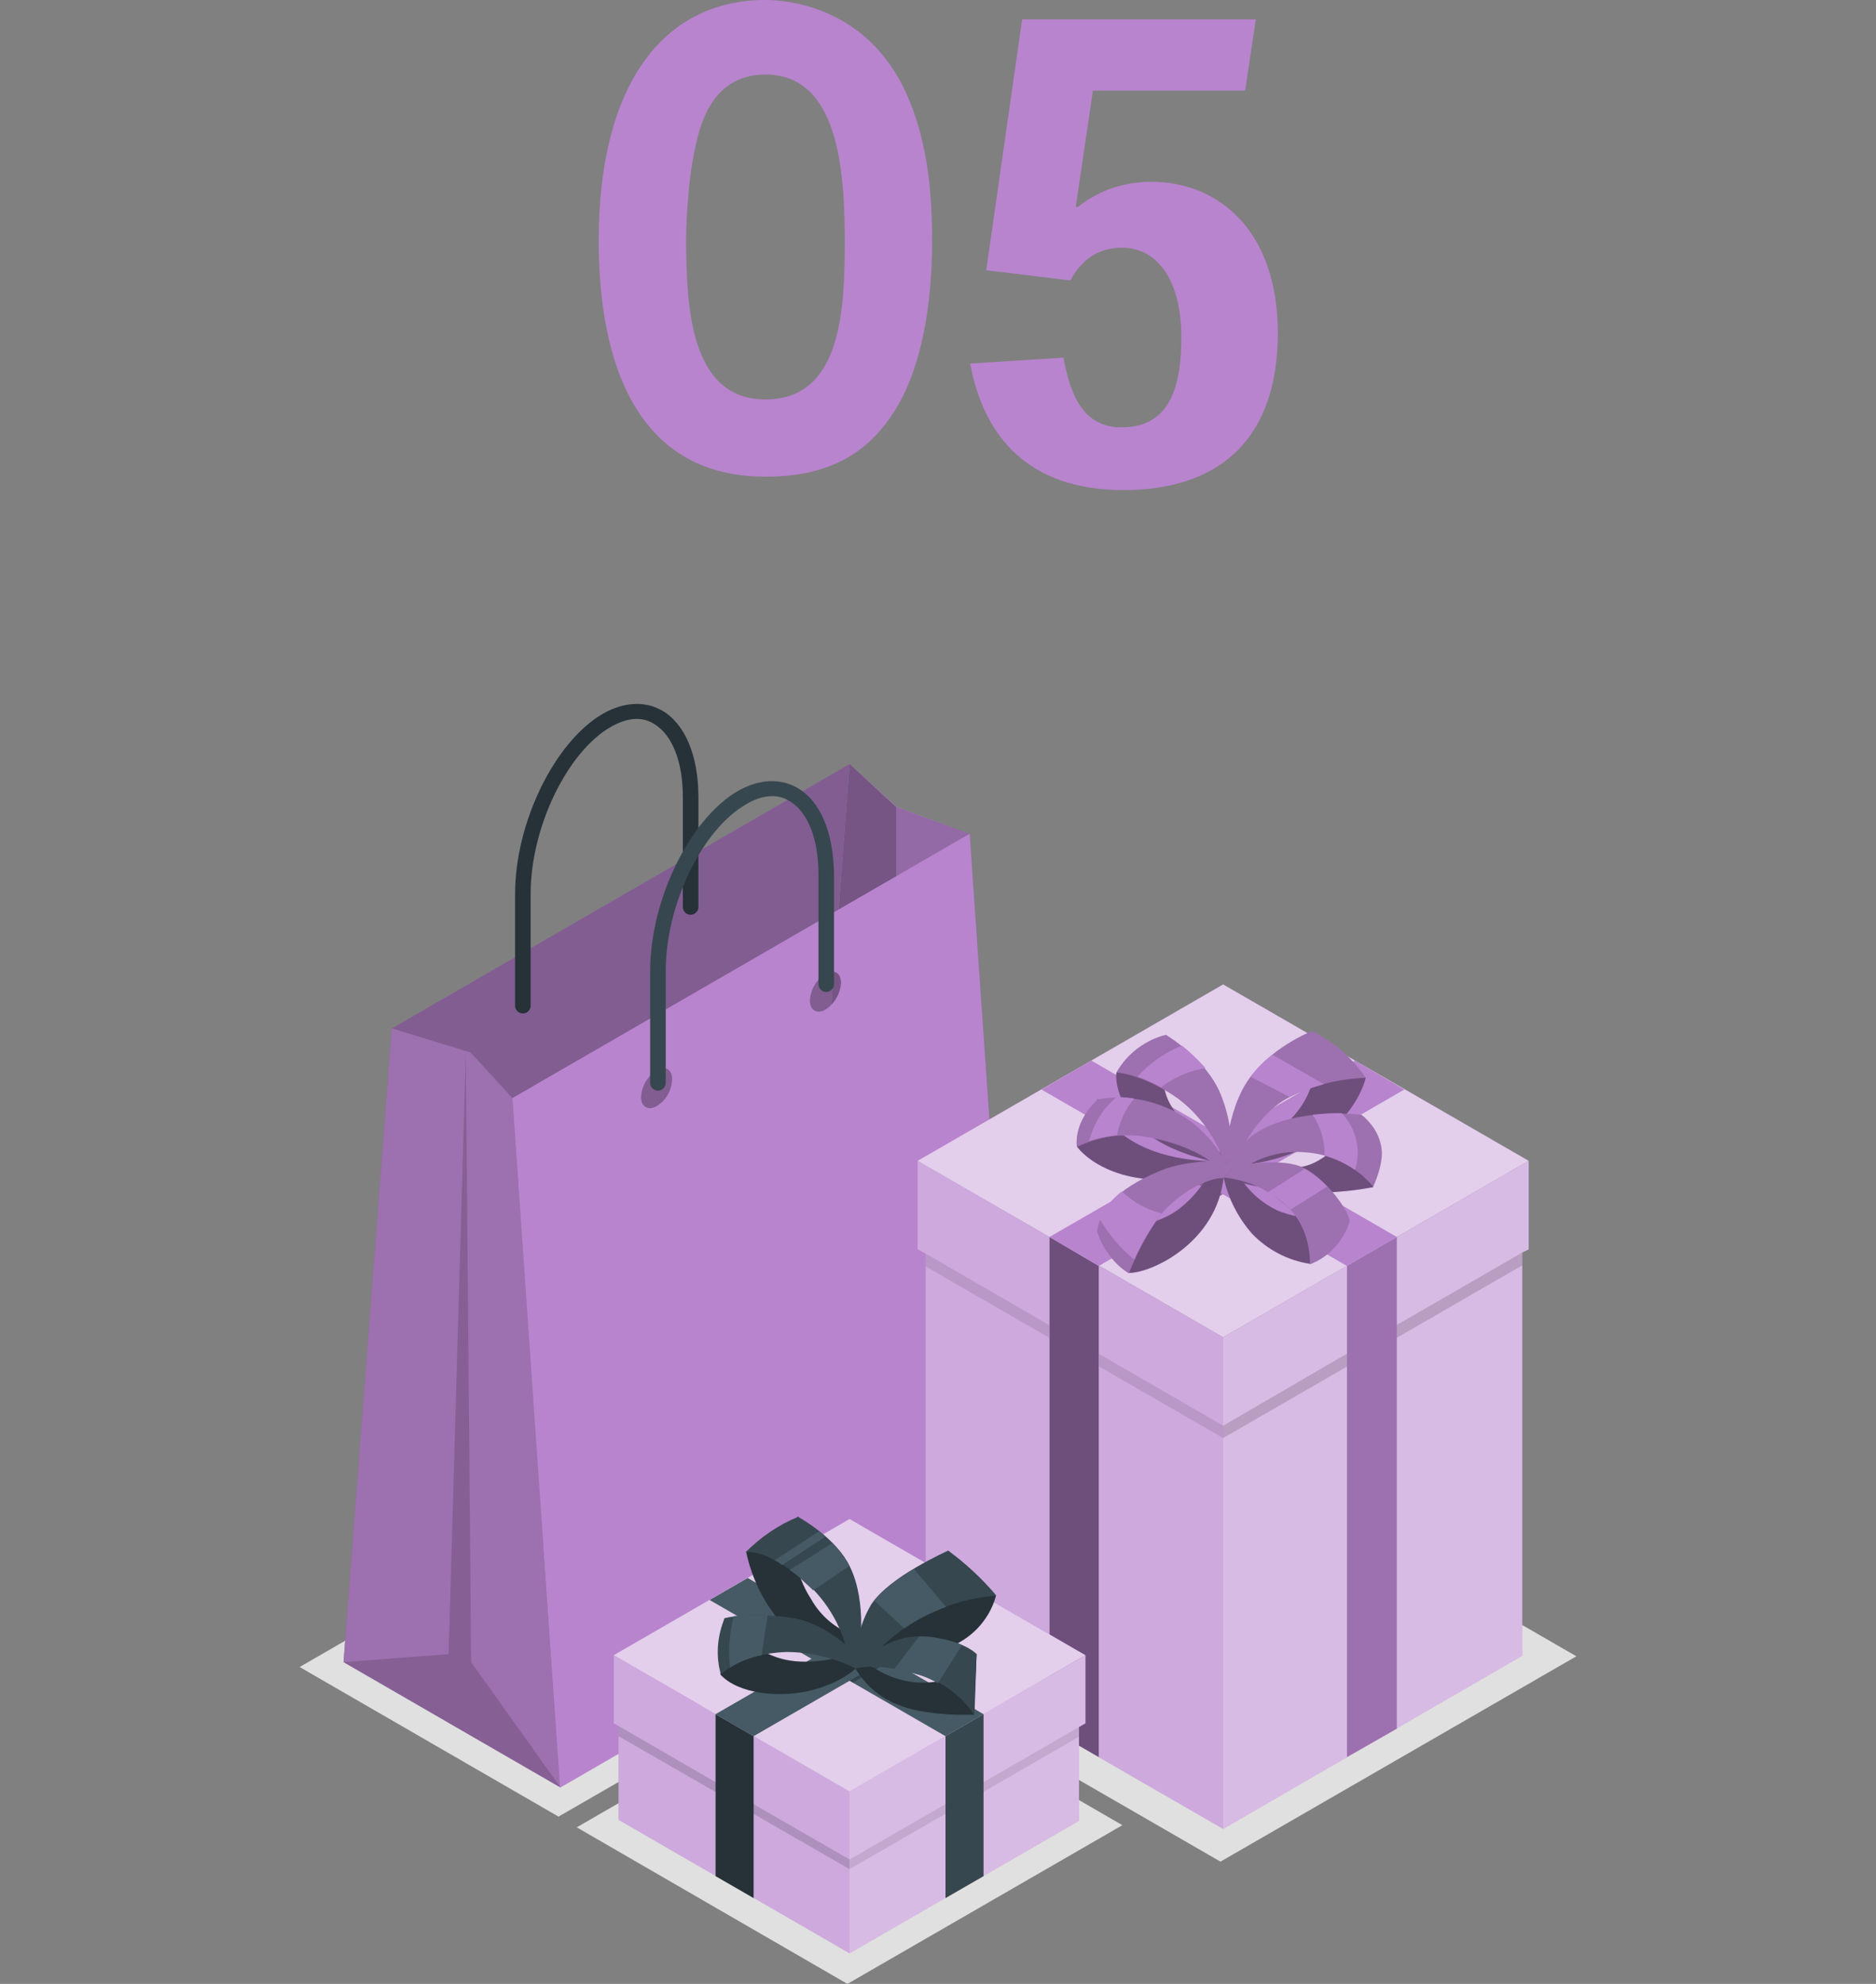 <?xml version="1.0" encoding="utf-8"?>
<!-- Generator: Adobe Illustrator 26.1.0, SVG Export Plug-In . SVG Version: 6.00 Build 0)  -->
<svg version="1.1" id="レイヤー_1" xmlns="http://www.w3.org/2000/svg" xmlns:xlink="http://www.w3.org/1999/xlink" x="0px"
	 y="0px" viewBox="0 0 350 370" style="enable-background:new 0 0 350 370;" xml:space="preserve">
<rect x="0" y="0" width="350" height="370" fill="#808080" stroke="none"/>
<style type="text/css">
	.st0{fill:#B884CE;}
	.st1{fill:#E0E0E0;}
	.st2{opacity:0.2;enable-background:new    ;}
	.st3{opacity:0.3;enable-background:new    ;}
	.st4{opacity:0.15;enable-background:new    ;}
	.st5{fill:#263238;}
	.st6{fill:#37474F;}
	.st7{opacity:0.45;}
	.st8{fill:#FFFFFF;}
	.st9{opacity:0.3;fill:#FFFFFF;enable-background:new    ;}
	.st10{opacity:0.1;enable-background:new    ;}
	.st11{opacity:0.6;}
	.st12{fill:#EBEBEB;}
	.st13{opacity:0.4;enable-background:new    ;}
	.st14{opacity:0.25;enable-background:new    ;}
	.st15{opacity:0.45;fill:#FFFFFF;enable-background:new    ;}
	.st16{opacity:0.6;fill:#FFFFFF;enable-background:new    ;}
	.st17{fill:#455A64;}
</style>
<g>
	<g>
		<path class="st0" d="M166,78c-5,7.1-12.1,10.9-23.2,10.9c-26.5,0-31.1-25.8-31.1-44c0-29.2,12.1-44.9,31.1-44.9
			c3.7,0,17.6,1,25.3,15.4c4.9,9.4,5.8,20.2,5.8,29.5C173.9,56.4,172.1,69.4,166,78z M142.8,74.5c14.3,0,14.8-17,14.8-29.6
			c0-13.2-1.2-31-14.8-31c-10.1,0-12.2,9.7-13,13.2c-1.7,7.3-1.8,16.8-1.8,17.8C128.1,56.5,128.5,74.5,142.8,74.5z"/>
		<path class="st0" d="M190.7,3.6h43.6l-2,13.3h-28.4l-3.2,21.7h0.4c3.1-2.5,7.7-4.7,13.7-4.7c12.6,0,23.6,9.2,23.6,28.2
			c0,19.3-10.4,29.3-28.8,29.3c-17.4,0-26-9.6-28.6-23.6l17.4-1.1c1.4,7.7,4.1,13,10.8,13c7.4,0,11.2-4.9,11.2-16.7
			c0-11.2-4.8-16.8-11-16.8c-4.9,0-7.8,2.6-9.7,6.1L184,50.4L190.7,3.6z"/>
	</g>
</g>
<g>
	<polygon id="freepik--shadow--inject-11_00000039847305201389526900000010531631359452221334_" class="st1" points="158.1,370 
		209.4,340.4 158.9,311.2 107.6,340.8 	"/>
	<polygon id="freepik--shadow--inject-11_00000023996383207470446640000002126101669693374391_" class="st1" points="104.2,338.8 
		198.1,284.7 149.7,256.8 55.9,310.9 	"/>
	<polygon id="freepik--shadow--inject-11_00000094611429422428095610000002966884036578099840_" class="st1" points="227.7,347.2 
		294.1,308.9 228.6,271.1 162.2,309.4 	"/>
	<g id="freepik--gifts-1--inject-11_00000175294081680186091060000000355784898855260593_">
		<g id="freepik--bag--inject-11_00000024706148412100097780000000526363458392258208_">
			<g id="freepik--dark-bag--inject-11_00000067212946015875114090000004869437466821380790_">
				<polygon class="st0" points="189.9,284.1 180.9,155.5 167.3,150.5 158.5,142.5 149.5,260.7 				"/>
				<polygon class="st2" points="189.9,284.1 180.9,155.5 167.2,150.5 158.5,142.5 149.5,260.7 				"/>
				<polygon class="st2" points="167.2,150.5 167.2,271 149.5,260.7 158.5,142.5 				"/>
				<polygon class="st0" points="73.1,191.8 64.1,310 149.5,260.7 158.5,142.5 				"/>
				<polygon class="st3" points="73.1,191.8 64.1,310 149.5,260.7 158.5,142.5 				"/>
				<polygon class="st0" points="73.1,191.8 87.8,196.3 95.6,204.8 104.6,333.4 64.1,310 				"/>
				<polygon class="st4" points="73.1,191.8 87.8,196.3 95.6,204.8 104.6,333.4 64.1,310 				"/>
				<polygon class="st4" points="104.6,333.4 87.9,310 86.9,196.7 83.7,308.5 64.1,310 				"/>
				<path class="st0" d="M180.9,155.5l-85.3,49.3l8.9,128.6l85.3-49.3L180.9,155.5z M122.5,206.3c-1.6,0.9-2.9,0.1-2.9-1.7
					c0.1-2,1.2-3.9,2.9-5c1.6-0.9,2.9-0.2,2.9,1.7C125.3,203.4,124.3,205.2,122.5,206.3z M154,188.3c-1.6,0.9-2.9,0.1-2.9-1.7
					c0.1-2,1.2-3.9,2.9-5c1.6-0.9,2.9-0.2,2.9,1.7C156.8,185.3,155.7,187.2,154,188.3L154,188.3z"/>
			</g>
			<path class="st5" d="M123.5,132.5c-3.2-1.8-7.1-1.6-11,0.6c-9,5.2-16.4,20.3-16.4,33.6v20.7c-0.1,0.8,0.5,1.5,1.3,1.6
				s1.5-0.5,1.6-1.3c0-0.1,0-0.2,0-0.3v-20.7c0-12.4,6.8-26.4,14.9-31.1c3.1-1.8,5.9-2,8.1-0.6c3.4,2,5.4,7,5.4,13.7v20.6
				c0.1,0.8,0.8,1.4,1.6,1.3c0.7-0.1,1.2-0.6,1.3-1.3v-20.6C130.3,140.9,127.8,135,123.5,132.5z"/>
			<path class="st6" d="M148.7,146.9c-3.2-1.8-7.1-1.6-11,0.6c-9,5.2-16.4,20.3-16.4,33.6v20.7c-0.1,0.8,0.5,1.5,1.3,1.6
				s1.5-0.5,1.6-1.3c0-0.1,0-0.2,0-0.3v-20.7c0-12.4,6.8-26.4,15-31.1c3-1.8,5.9-2,8.1-0.6c3.4,2,5.4,7,5.4,13.7v20.6
				c0.1,0.8,0.8,1.4,1.6,1.3c0.7-0.1,1.2-0.6,1.3-1.3v-20.6C155.5,155.3,153.1,149.4,148.7,146.9z"/>
		</g>
		<g id="freepik--gift--inject-11_00000160869698634748941280000017516815283512253864_">
			<polygon class="st0" points="228.2,341.1 284,308.8 284,233.6 285.2,233 285.2,216.5 228.2,249.4 			"/>
			<g class="st7">
				<polygon class="st8" points="228.2,341.1 284,308.8 284,233.6 285.2,233 285.2,216.5 228.2,249.4 				"/>
			</g>
			<polygon class="st4" points="228.2,265.9 249.5,253.5 284,233.6 284,236 228.2,268.2 			"/>
			<polygon class="st0" points="228.2,341.1 172.7,309.1 172.7,233.8 171.2,233 171.2,216.5 228.2,249.4 			"/>
			<polygon class="st9" points="228.2,341.1 172.7,309.1 172.7,233.8 171.2,233 171.2,216.5 228.2,249.4 			"/>
			<polygon class="st10" points="172.7,233.8 228.2,265.9 228.2,268.2 172.7,236.2 			"/>
			<polygon class="st0" points="171.2,216.5 228.2,183.6 285.2,216.5 228.2,249.4 			"/>
			<g class="st11">
				<polygon class="st8" points="171.2,216.5 228.2,183.6 285.2,216.5 228.2,249.4 				"/>
			</g>
			<polygon class="st12" points="205,327.7 205,236.1 195.8,230.7 195.8,322.4 			"/>
			<polygon class="st0" points="205,327.7 205,236.1 195.8,230.7 195.8,322.4 			"/>
			<polygon class="st13" points="205,327.7 205,236.1 195.8,230.7 195.8,322.4 			"/>
			<polygon class="st0" points="251.3,327.7 251.3,236.1 260.6,230.7 260.6,322.4 			"/>
			<polygon class="st4" points="251.3,327.7 251.3,236.1 260.6,230.7 260.6,322.4 			"/>
			<polygon class="st0" points="195.8,230.7 252.8,197.8 262,203.2 205,236.1 			"/>
			<polygon class="st14" points="227.4,223.1 218.2,217.8 227.4,212.4 236.7,217.8 			"/>
			<polygon class="st0" points="251.3,236.1 194.3,203.2 203.6,197.8 260.6,230.7 			"/>
			<path class="st0" d="M254.8,201c-0.9,3.9-6.6,15.2-24.5,16.4l-1.8-1.6c0,0,20.9-5.2,16.3-23.5L254.8,201z"/>
			<path class="st13" d="M254.8,201c-0.9,3.9-6.6,15.2-24.5,16.4l-1.8-1.6c0,0,20.9-5.2,16.3-23.5L254.8,201z"/>
			<path class="st0" d="M228.3,219.6c0,0,0-11,4.2-17.6s12.3-9.7,12.3-9.7c4,2,7.5,5,10,8.7c-5,0.2-10,1.4-14.4,3.7
				c-7,3.7-10.1,12.7-10.1,12.7L228.3,219.6z"/>
			<path class="st4" d="M228.3,219.6c0,0,0-11,4.2-17.6s12.3-9.7,12.3-9.7c4,2,7.5,5,10,8.7c-5,0.2-10,1.4-14.4,3.7
				c-7,3.7-10.1,12.7-10.1,12.7L228.3,219.6z"/>
			<path class="st0" d="M240.6,204.6l-7.3-3.8c1.2-1.5,2.5-2.9,4.1-4.1l9.6,5.5C244.8,202.8,242.6,203.6,240.6,204.6z"/>
			<path class="st0" d="M256.2,221.4c-9.3,1.8-18.9,1.2-27.9-1.8l1.2-2.1c0,0,8.1,1.4,13.9,0c5.8-1.4,10.6-9.5,10.6-9.5L256.2,221.4
				z"/>
			<path class="st13" d="M256.2,221.4c-9.3,1.8-18.9,1.2-27.9-1.8l1.2-2.1c0,0,8.1,1.4,13.9,0c5.8-1.4,10.6-9.5,10.6-9.5
				L256.2,221.4z"/>
			<path class="st0" d="M228.3,219.6c0,0,0.1-3,4.4-7c5.6-5.2,16.5-5.2,21.3-4.7c1.9,1.5,3.3,3.6,3.7,6c0.6,3-1.5,7.4-1.5,7.4
				c-3.2-3.8-7.8-6.1-12.8-6.4c-4.5-0.4-9,1-12.5,3.8L228.3,219.6z"/>
			<path class="st4" d="M228.3,219.6c0,0,0.1-3,4.4-7c5.6-5.2,16.5-5.2,21.3-4.7c1.9,1.5,3.3,3.6,3.7,6c0.6,3-1.5,7.4-1.5,7.4
				c-3.2-3.8-7.8-6.1-12.8-6.4c-4.5-0.4-9,1-12.5,3.8L228.3,219.6z"/>
			<path class="st0" d="M244.9,207.9c1.8-0.2,3.6-0.3,5.4-0.3c2.7,2.8,3.7,6.8,2.5,10.6c-1.7-1.2-3.7-2.1-5.7-2.7
				C247.2,212.8,246.4,210.2,244.9,207.9z"/>
			<path class="st0" d="M244.4,235.7c-4.1-0.6-7.9-2.6-10.8-5.6c-2.6-3-4.5-6.6-5.3-10.5l2-2.1c1.5,3.6,4.4,6.5,7.9,8.2
				c4.7,2.1,13.5,2.1,13.5,2.1L244.4,235.7z"/>
			<path class="st13" d="M244.4,235.7c-4.1-0.6-7.9-2.6-10.8-5.6c-2.6-3-4.5-6.6-5.3-10.5l2-2.1c1.5,3.6,4.4,6.5,7.9,8.2
				c4.7,2.1,13.5,2.1,13.5,2.1L244.4,235.7z"/>
			<path class="st0" d="M228.3,219.6l2-2.1c0,0,7.9-1.6,12.2,0s9.2,8.2,9.3,10.3c-1.1,3.6-3.8,6.6-7.4,8c0,0,0.4-7.3-5.1-11.5
				C236.2,221.6,232.3,220,228.3,219.6z"/>
			<path class="st4" d="M228.3,219.6l2-2.1c0,0,7.9-1.6,12.2,0s9.2,8.2,9.3,10.3c-1.1,3.6-3.8,6.6-7.4,8c0,0,0.4-7.3-5.1-11.5
				C236.2,221.6,232.3,220,228.3,219.6z"/>
			<path class="st0" d="M236.5,222.4l6.9-4.4c1.6,0.9,3,2,4.2,3.3l-6.8,4.3c-0.5-0.5-0.9-0.9-1.5-1.4
				C238.5,223.5,237.5,222.9,236.5,222.4z"/>
			<path class="st0" d="M208.3,200c-0.4,2.1,1.1,8,6.3,11.8c5.2,3.9,13.9,5.3,13.9,5.3l1.2-0.8c0,0-8.7-5.4-11.4-10.4
				c-2.8-5-0.8-12.9-0.8-12.9L208.3,200z"/>
			<path class="st13" d="M208.3,200c-0.4,2.1,1.1,8,6.3,11.8c5.2,3.9,13.9,5.3,13.9,5.3l1.2-0.8c0,0-8.7-5.4-11.4-10.4
				c-2.8-5-0.8-12.9-0.8-12.9L208.3,200z"/>
			<path class="st0" d="M228.5,217.1c-1.6-4.8-4.6-9.1-8.7-12.2c-6.5-4.6-11.5-4.9-11.5-4.9c2-3.5,5.3-6,9.2-7c0,0,7.4,4.3,10.2,11
				c1.6,3.9,2.3,8.1,2,12.3L228.5,217.1z"/>
			<path class="st4" d="M228.5,217.1c-1.6-4.8-4.6-9.1-8.7-12.2c-6.5-4.6-11.5-4.9-11.5-4.9c2-3.5,5.3-6,9.2-7c0,0,7.4,4.3,10.2,11
				c1.6,3.9,2.3,8.1,2,12.3L228.5,217.1z"/>
			<path class="st0" d="M216.6,202.8c-1.4-0.8-2.9-1.5-4.4-2c2.3-2.5,5.1-4.5,8.3-5.8c1.6,1.3,3.1,2.7,4.4,4.2
				C221.8,199.7,218.9,201,216.6,202.8z"/>
			<path class="st0" d="M200.9,213.8c2.5,3.4,11.3,9.1,26.6,4.5l0.9-1.8c0,0-8.7,0.7-15.9-3s-7.7-8.6-7.7-8.6L200.9,213.8z"/>
			<path class="st13" d="M200.9,213.8c2.5,3.4,11.3,9.1,26.6,4.5l0.9-1.8c0,0-8.7,0.7-15.9-3s-7.7-8.6-7.7-8.6L200.9,213.8z"/>
			<path class="st0" d="M228.5,216.5c-2.4-4.4-6.1-7.8-10.6-9.8c-4.1-1.8-8.6-2.4-13-1.7c0,0-4.5,3.6-4,8.9c4-1.9,8.4-2.6,12.7-1.9
				c7.3,1.1,13,4.4,13.9,6.4L228.5,216.5z"/>
			<path class="st4" d="M228.5,216.5c-2.4-4.4-6.1-7.8-10.6-9.8c-4.1-1.8-8.6-2.4-13-1.7c0,0-4.5,3.6-4,8.9c4-1.9,8.4-2.6,12.7-1.9
				c7.3,1.1,13,4.4,13.9,6.4L228.5,216.5z"/>
			<path class="st0" d="M208.4,211.7c-1.8,0.2-3.5,0.5-5.2,1.1c0.8-3.2,2.6-6.1,5.1-8.2c1.1,0,2.2,0.1,3.3,0.3
				C209.9,206.9,208.9,209.2,208.4,211.7z"/>
			<path class="st0" d="M210.6,237.4c4,0.1,16.4-5.5,17.7-17.9l-1.4-3c0,0-2.9,6.8-8.5,10c-5.6,3.1-13.7,3.1-13.7,3.1L210.6,237.4z"
				/>
			<path class="st13" d="M210.6,237.4c4,0.1,16.4-5.5,17.7-17.9l-1.4-3c0,0-2.9,6.8-8.5,10c-5.6,3.1-13.7,3.1-13.7,3.1L210.6,237.4z
				"/>
			<path class="st0" d="M228.5,216.5c0,0-7.1-0.2-11.9,1.8c-8.6,3.5-11.5,7.6-11.9,11.4c1,3.2,3.1,6,5.9,7.8c0,0,3.5-9.2,7.9-13
				c5.8-5.1,9.8-4.8,9.8-4.8L228.5,216.5z"/>
			<path class="st4" d="M228.5,216.5c0,0-7.1-0.2-11.9,1.8c-8.6,3.5-11.5,7.6-11.9,11.4c1,3.2,3.1,6,5.9,7.8c0,0,3.5-9.2,7.9-13
				c5.8-5.1,9.8-4.8,9.8-4.8L228.5,216.5z"/>
			<path class="st0" d="M211.6,234.9c-2.6-2.1-4.7-4.6-6.4-7.5c0.8-2.1,2.3-3.8,4.1-5.2c2.1,2,4.6,3.4,7.4,4.1
				C214.7,229,213,231.9,211.6,234.9z"/>
		</g>
		<g id="freepik--gift--inject-11_00000034063667811242764040000015521314473512447668_">
			<polygon class="st0" points="158.5,364.3 115.4,339.4 115.4,321.9 114.5,321.4 114.5,308.7 158.5,334.1 			"/>
			<polygon class="st9" points="158.5,364.3 115.4,339.4 115.4,321.9 114.5,321.4 114.5,308.7 158.5,334.1 			"/>
			<polygon class="st4" points="158.5,346.8 142,337.3 115.4,321.9 115.4,323.8 158.5,348.6 			"/>
			<polygon class="st0" points="158.5,364.3 201.3,339.6 201.3,322.1 202.5,321.4 202.5,308.7 158.5,334.1 			"/>
			<polygon class="st15" points="158.5,364.3 201.3,339.6 201.3,322.1 202.5,321.4 202.5,308.7 158.5,334.1 			"/>
			<polygon class="st10" points="201.3,322.1 158.5,346.8 158.5,348.6 201.3,323.9 			"/>
			<polygon class="st0" points="202.5,308.7 158.5,283.3 114.5,308.7 158.5,334.1 			"/>
			<polygon class="st16" points="202.5,308.7 158.5,283.3 114.5,308.7 158.5,334.1 			"/>
			<polygon class="st6" points="176.4,354 176.4,323.8 183.5,319.7 183.5,349.9 			"/>
			<polygon class="st5" points="140.6,354 140.6,323.8 133.5,319.7 133.5,349.9 			"/>
			<polygon class="st17" points="183.5,319.7 139.5,294.3 132.4,298.4 176.4,323.8 			"/>
			<polygon class="st14" points="159.1,313.8 166.2,309.7 159.1,305.6 151.9,309.7 			"/>
			<polygon class="st17" points="140.6,323.8 184.6,298.4 177.5,294.3 133.5,319.7 			"/>
			<path class="st5" d="M185.8,297.7c-1.3,4.6-4.8,8.2-9.3,9.7c-5.5,1.9-11.2,3.2-16.9,3.8l17.3-22L185.8,297.7z"/>
			<path class="st6" d="M159.6,311.2c-0.2-4.1,0.8-8.3,2.9-11.9c3.3-5.2,14.4-10.1,14.4-10.1c3.3,2.4,6.4,5.3,9,8.4
				c-9.7,0.7-18.7,5.5-24.7,13.2L159.6,311.2z"/>
			<path class="st17" d="M176.5,299.7c-2.7,1-5.4,2.3-7.8,4l-5.6-5.2c2.1-2.4,4.6-4.3,7.4-5.9L176.5,299.7z"/>
			<path class="st5" d="M159.6,311.2c1.8,3,4.4,5.3,7.6,6.6c5.4,2.4,14.5,2,14.5,2l0.5-11.4c-2,3.3-5.5,5.3-9.3,5.4
				c-4,0.2-8-1.2-11.2-3.7L159.6,311.2z"/>
			<path class="st6" d="M159.6,311.2c5.4-5.9,10.7-6.6,15.6-5.7c5.4,1.1,7,3,7,3l-0.4,11.4c-2.5-3.8-6.4-6.6-10.8-7.7
				C163.1,309.9,159.6,311.2,159.6,311.2z"/>
			<path class="st17" d="M179.5,306.8c-1.2,1.9-3.2,5.1-4.5,7.1c-1.3-0.7-2.6-1.3-4.1-1.7c-1.3-0.4-2.7-0.7-4.1-0.9l4.7-6.1
				c1.2,0,2.5,0.1,3.7,0.4C176.7,305.8,178.1,306.2,179.5,306.8z"/>
			<path class="st5" d="M159.9,309.9c-5.1-0.7-9.9-3-13.6-6.6c-3.6-3.9-6-8.7-7.1-13.9l9.8-6.6c-1.5,5.2-0.7,10.8,2.3,15.4
				c1.9,3.4,5,5.9,8.7,7L159.9,309.9z"/>
			<path class="st6" d="M159.9,309.9l-1.5-0.3c-1-5.7-3.9-10.9-8.3-14.7c-7.5-6.4-11-5.4-11-5.4c2.8-2.8,6.1-5.1,9.8-6.6
				c0,0,6.3,3.4,9.2,8.4C161.6,297.4,160.8,306.5,159.9,309.9z"/>
			<path class="st17" d="M144.5,291l8.3-5.4c0.4,0.3,0.8,0.7,1.2,1l-8.1,5.3C145.5,291.5,145,291.2,144.5,291z"/>
			<path class="st17" d="M147.3,292.8l8-5c0.8,0.8,1.5,1.7,2.2,2.6v0.1c0.2,0.3,0.4,0.6,0.6,1c0.2,0.3,0.2,0.4,0.3,0.6l-6.7,4.5
				c-0.5-0.5-1-1-1.6-1.5C149.1,294.1,148.1,293.3,147.3,292.8z"/>
			<path class="st5" d="M159.6,311.2c0,0-2.5,2.6-8.4,4.1c-6,1.4-13.5,0.6-16.8-3l0.7-10.5c0,0,5,6.8,12.3,7.9
				c5.6,0.9,12.2-1.4,12.2-1.4V311.2z"/>
			<path class="st6" d="M160.1,308.8c0,0-5.8-6-12-7c-8.4-1.3-12.9,0-12.9,0c-1.4,3.3-1.7,7.1-0.7,10.5c0,0,3.6-3.9,12.2-4.2
				c4.5,0,9,1.1,13,3.1L160.1,308.8z"/>
			<path class="st17" d="M136.2,311c1.8-1.1,3.8-1.9,5.9-2.3l1.1-7.4c-2.1-0.1-4.2-0.1-6.3,0.1C136.1,304.5,135.8,307.8,136.2,311z"
				/>
		</g>
	</g>
</g>
</svg>
